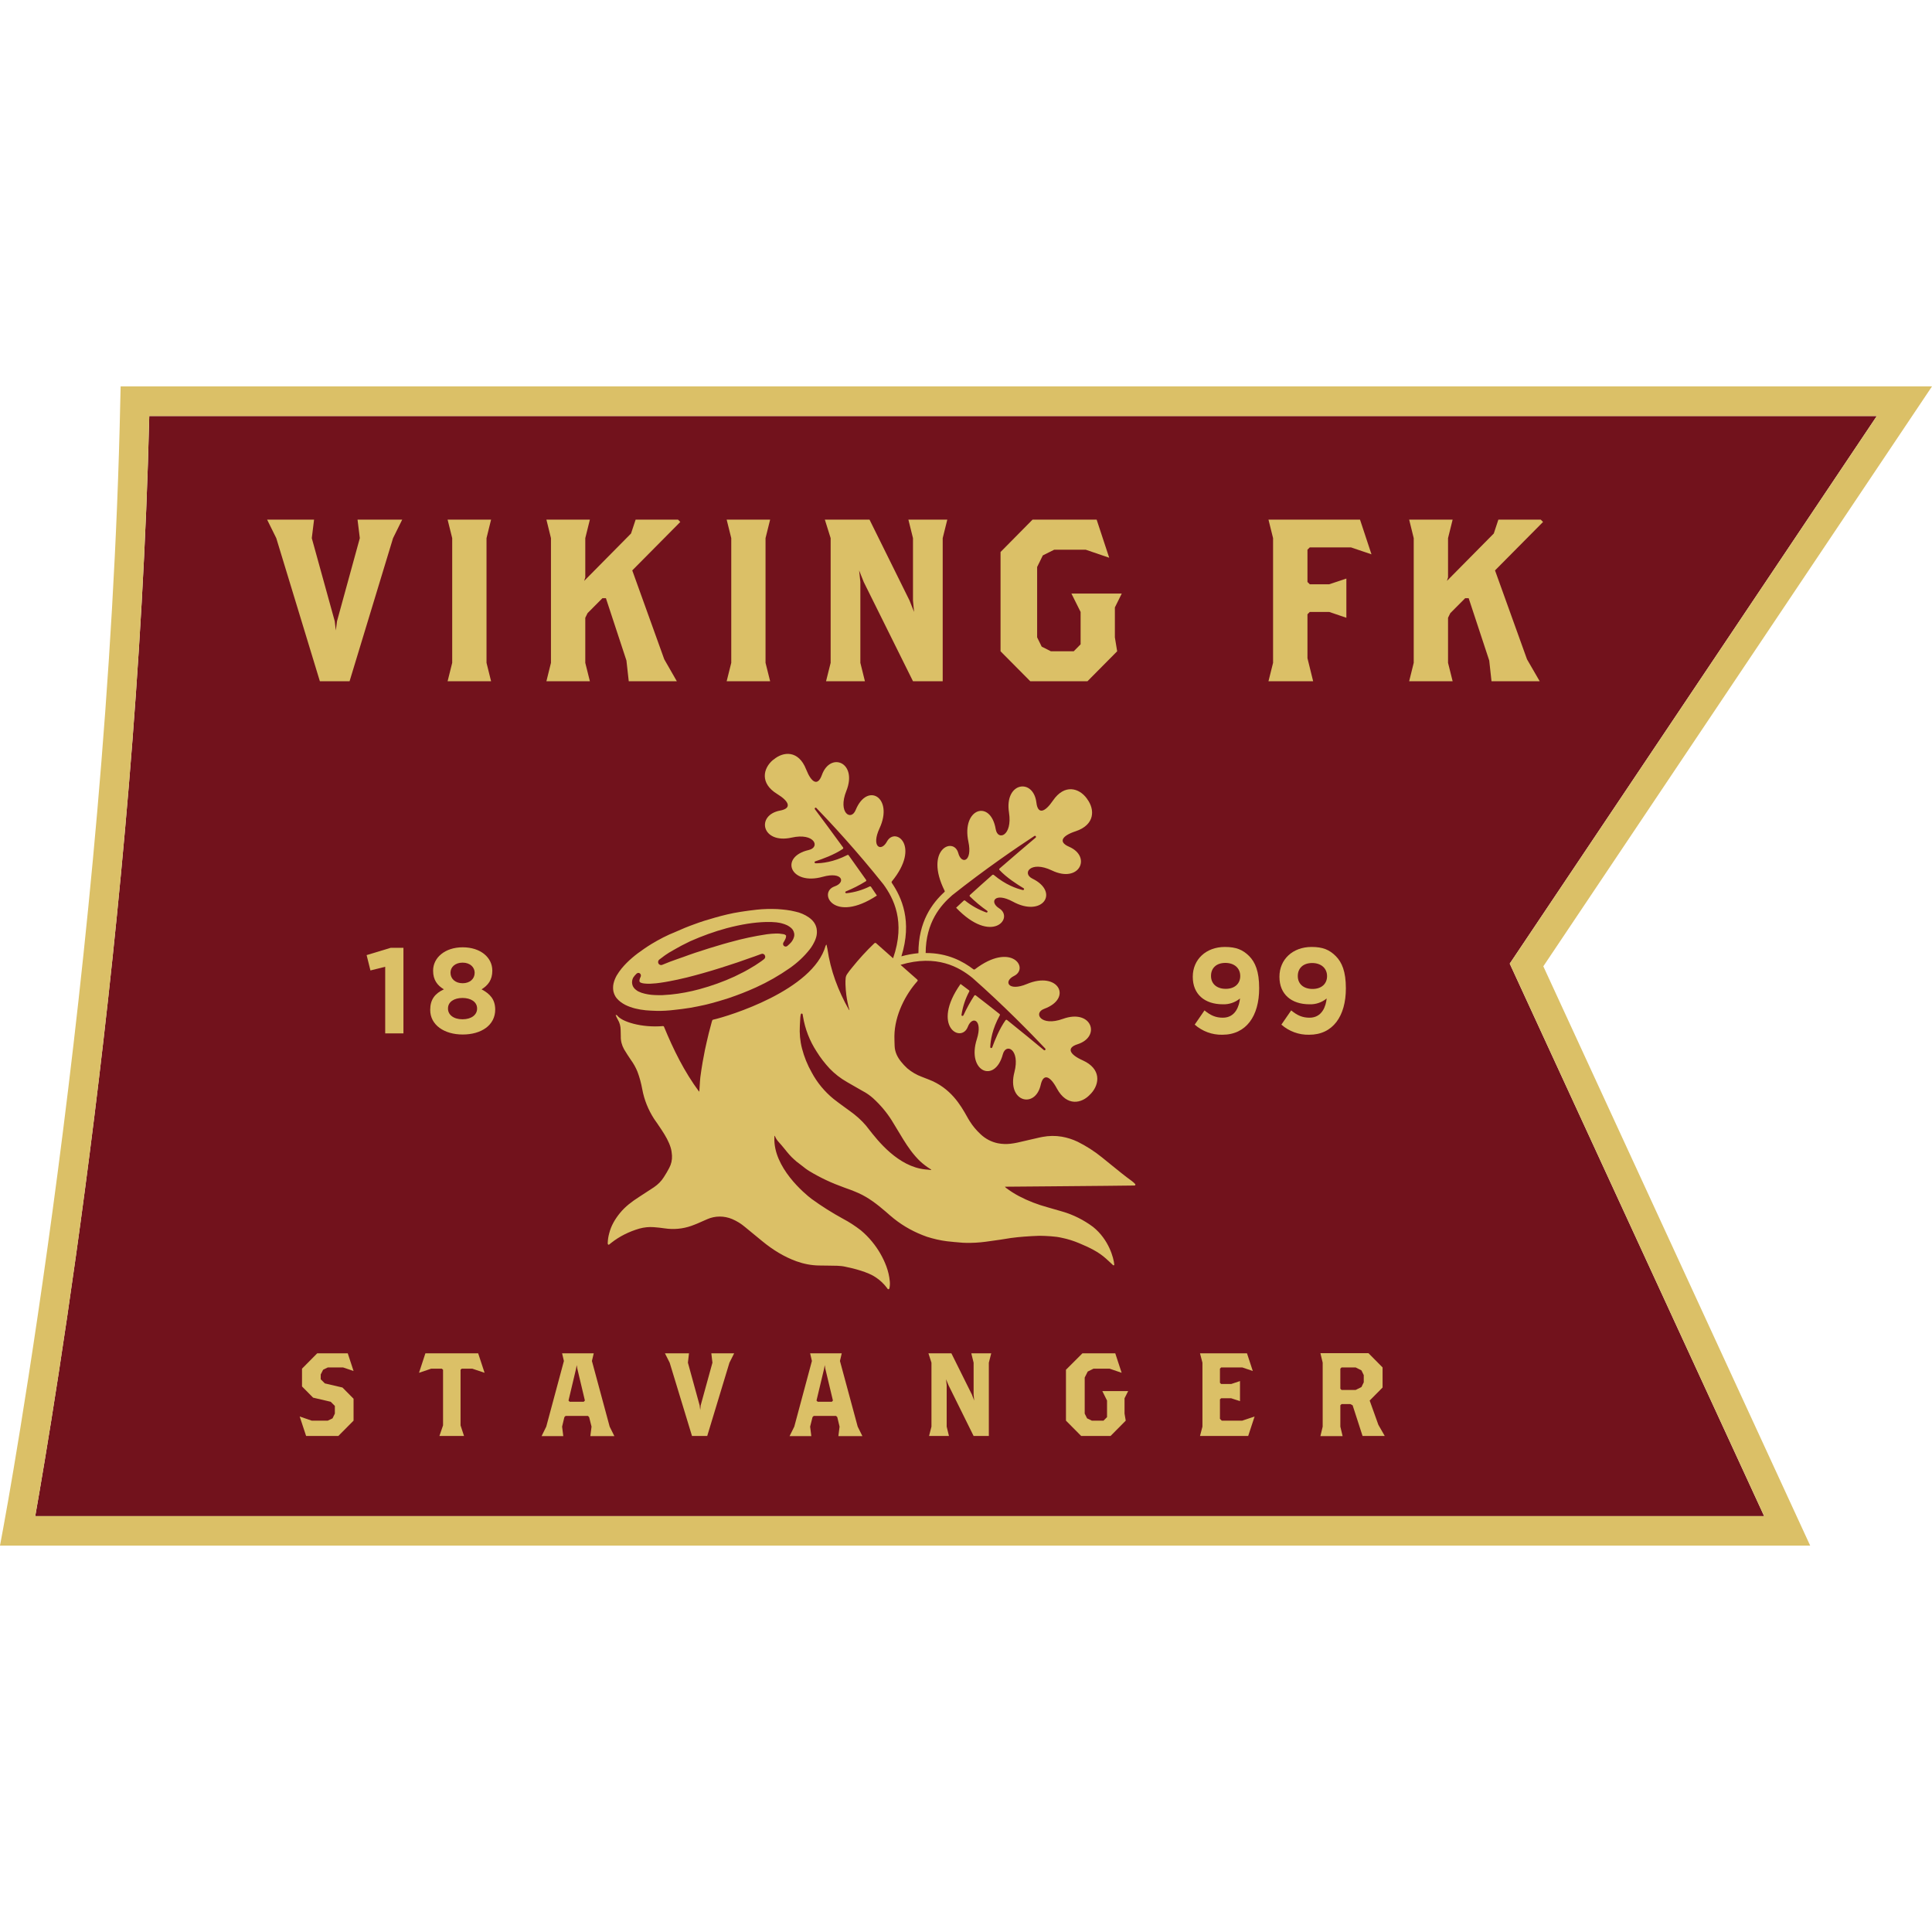 <svg width="50" height="50" viewBox="0 0 50 50" fill="none" xmlns="http://www.w3.org/2000/svg">
<path d="M48.572 10.766H3.863C3.556 23.697 1.363 36.675 0.912 39.237H45.656L39.072 24.939L48.572 10.766Z" fill="#72121C"/>
<path d="M8.484 35.389L8.362 35.449L8.3 35.572V35.695L8.406 35.802L8.863 35.909L9.15 36.199V36.766L8.756 37.163H7.922L7.756 36.659L8.066 36.766H8.484L8.606 36.707L8.666 36.584V36.385L8.559 36.278L8.103 36.171L7.816 35.881V35.421L8.209 35.024H9L9.15 35.481L8.878 35.389H8.484Z" fill="#DBC067"/>
<path d="M11.009 35.024L10.844 35.528L11.159 35.421H11.434L11.466 35.449V36.889L11.372 37.163H12.009L11.919 36.889V35.449L11.95 35.421H12.222L12.541 35.528L12.375 35.024H11.009Z" fill="#DBC067"/>
<path fill-rule="evenodd" clip-rule="evenodd" d="M15.366 35.024L15.319 35.222L15.778 36.921L15.9 37.167H15.278L15.309 36.921L15.247 36.675L15.216 36.644H14.637L14.606 36.675L14.547 36.921L14.578 37.167H14.016L14.137 36.921L14.594 35.222L14.547 35.024H15.366ZM14.713 36.246L14.744 36.278H15.106L15.137 36.246L14.941 35.421L14.925 35.329L14.909 35.421L14.713 36.246Z" fill="#DBC067"/>
<path d="M18.438 35.266L18.134 36.369L18.122 36.492L18.106 36.369L17.803 35.266L17.831 35.024H17.209L17.331 35.266L17.909 37.163H18.303L18.878 35.266L19 35.024H18.409L18.438 35.266Z" fill="#DBC067"/>
<path fill-rule="evenodd" clip-rule="evenodd" d="M21.784 35.024L21.738 35.222L22.197 36.921L22.319 37.167H21.697L21.728 36.921L21.669 36.675L21.637 36.644H21.059L21.028 36.675L20.966 36.921L20.997 37.167H20.434L20.556 36.921L21.012 35.222L20.966 35.024H21.784ZM21.163 36.278H21.528L21.556 36.246L21.359 35.421L21.344 35.329L21.328 35.421L21.131 36.246L21.163 36.278Z" fill="#DBC067"/>
<path d="M25.197 35.266V36.092L25.212 36.246L25.153 36.092L24.622 35.024H24.028L24.106 35.266V36.921L24.044 37.163H24.559L24.5 36.921V35.849L24.484 35.695L24.547 35.849L25.197 37.163H25.591V35.266L25.653 35.024H25.137L25.197 35.266Z" fill="#DBC067"/>
<path d="M28.65 36.246L28.528 36.001H29.197L29.103 36.187V36.584L29.134 36.766L28.741 37.163H27.981L27.587 36.766V35.449L28.013 35.024H28.863L29.028 35.528L28.716 35.421H28.3L28.15 35.496L28.072 35.651V36.584L28.134 36.707L28.256 36.766H28.559L28.65 36.675V36.246Z" fill="#DBC067"/>
<path d="M31.619 36.766L31.572 36.719V36.215L31.603 36.187H31.863L32.091 36.262V35.742L31.863 35.818H31.603L31.572 35.786V35.421L31.603 35.389H32.15L32.422 35.481L32.272 35.024H31.056L31.119 35.266V36.921L31.056 37.163H32.303L32.469 36.659L32.15 36.766H31.619Z" fill="#DBC067"/>
<path fill-rule="evenodd" clip-rule="evenodd" d="M35.781 35.909L35.447 36.246L35.672 36.874L35.837 37.163H35.263L35.006 36.369L34.947 36.338H34.719L34.688 36.369V36.921L34.747 37.167H34.172L34.231 36.921V35.266L34.172 35.02H35.416L35.781 35.389V35.909ZM35.234 35.897L35.294 35.774V35.588L35.234 35.465L35.084 35.389H34.719L34.688 35.421V35.941L34.719 35.972H35.084L35.234 35.897Z" fill="#DBC067"/>
<path d="M9.488 24.718L9.587 25.115L9.969 25.02V26.744H10.441V24.529H10.112L9.488 24.718Z" fill="#DBC067"/>
<path fill-rule="evenodd" clip-rule="evenodd" d="M12.741 25.125C12.741 25.358 12.631 25.5 12.463 25.604C12.681 25.72 12.812 25.862 12.816 26.12V26.127C12.816 26.533 12.456 26.773 11.975 26.773C11.494 26.773 11.134 26.524 11.134 26.139V26.133C11.134 25.868 11.256 25.711 11.488 25.604C11.319 25.503 11.209 25.361 11.209 25.125V25.118C11.209 24.784 11.516 24.516 11.975 24.516C12.434 24.516 12.741 24.778 12.741 25.118V25.125ZM11.972 24.913C11.775 24.913 11.659 25.033 11.659 25.169V25.175C11.659 25.329 11.781 25.446 11.972 25.446C12.162 25.446 12.284 25.332 12.284 25.178V25.172C12.284 25.036 12.169 24.913 11.972 24.913ZM11.969 26.379C12.206 26.379 12.347 26.259 12.347 26.105V26.098C12.347 25.928 12.184 25.827 11.969 25.827C11.753 25.827 11.594 25.928 11.594 26.098V26.105C11.594 26.256 11.731 26.379 11.969 26.379Z" fill="#DBC067"/>
<path fill-rule="evenodd" clip-rule="evenodd" d="M31.7 24.507C31.209 24.507 30.869 24.834 30.869 25.276V25.282C30.869 25.73 31.175 25.991 31.647 25.991C31.806 25.997 31.966 25.944 32.091 25.84C32.072 26.029 31.978 26.338 31.647 26.338C31.462 26.338 31.328 26.278 31.172 26.149L30.919 26.517C31.116 26.691 31.372 26.785 31.634 26.779C32.253 26.779 32.587 26.294 32.587 25.578V25.572C32.587 25.137 32.484 24.901 32.328 24.743C32.163 24.579 31.991 24.507 31.7 24.507ZM32.097 25.263C32.097 25.452 31.959 25.591 31.722 25.591C31.484 25.591 31.341 25.455 31.341 25.26V25.254C31.341 25.058 31.475 24.92 31.712 24.92C31.95 24.92 32.097 25.061 32.097 25.257V25.263Z" fill="#DBC067"/>
<path fill-rule="evenodd" clip-rule="evenodd" d="M34.831 25.575V25.581C34.831 26.294 34.497 26.782 33.878 26.779C33.616 26.785 33.359 26.691 33.162 26.517L33.416 26.149C33.572 26.278 33.706 26.338 33.891 26.338C34.222 26.338 34.316 26.029 34.334 25.84C34.209 25.944 34.05 25.997 33.891 25.991C33.419 25.991 33.112 25.73 33.112 25.282V25.276C33.112 24.834 33.45 24.507 33.944 24.507C34.234 24.507 34.406 24.579 34.572 24.746C34.728 24.904 34.831 25.14 34.831 25.575ZM33.969 25.594C34.206 25.594 34.344 25.455 34.344 25.266V25.26C34.344 25.065 34.197 24.923 33.959 24.923C33.722 24.923 33.587 25.061 33.587 25.257V25.263C33.587 25.459 33.731 25.594 33.969 25.594Z" fill="#DBC067"/>
<path fill-rule="evenodd" clip-rule="evenodd" d="M16.859 24.431C16.794 24.472 16.728 24.513 16.666 24.557C16.453 24.702 16.253 24.863 16.087 25.064C16.041 25.121 15.997 25.184 15.959 25.247C15.922 25.314 15.894 25.383 15.878 25.455C15.863 25.521 15.863 25.591 15.875 25.657C15.891 25.723 15.919 25.786 15.962 25.837C15.991 25.871 16.025 25.903 16.062 25.931C16.1 25.96 16.137 25.982 16.178 26.004C16.347 26.089 16.528 26.127 16.712 26.146C16.806 26.155 16.9 26.158 16.994 26.161C17.147 26.164 17.3 26.155 17.453 26.136C17.591 26.12 17.728 26.105 17.863 26.082C17.988 26.06 18.113 26.035 18.238 26.007C18.363 25.979 18.484 25.944 18.606 25.909L18.85 25.834C19.094 25.752 19.331 25.66 19.566 25.553C19.872 25.414 20.163 25.247 20.438 25.055C20.631 24.92 20.806 24.759 20.953 24.573C21.009 24.504 21.053 24.425 21.091 24.343C21.103 24.316 21.112 24.289 21.12 24.262L21.122 24.258C21.144 24.182 21.147 24.107 21.134 24.031C21.109 23.905 21.034 23.813 20.931 23.741C20.881 23.706 20.825 23.675 20.766 23.65C20.706 23.624 20.647 23.605 20.587 23.593C20.509 23.574 20.431 23.558 20.353 23.549C20.275 23.539 20.197 23.533 20.116 23.527C19.938 23.52 19.762 23.523 19.587 23.542C19.523 23.548 19.461 23.556 19.397 23.565L19.375 23.568C19.339 23.572 19.304 23.578 19.269 23.583C19.234 23.589 19.198 23.594 19.162 23.599C19.047 23.615 18.934 23.64 18.822 23.665C18.711 23.69 18.6 23.721 18.489 23.752L18.484 23.754C18.312 23.801 18.144 23.854 17.975 23.917C17.806 23.977 17.644 24.044 17.478 24.119C17.262 24.204 17.059 24.311 16.859 24.431ZM19.778 24.819C19.731 24.857 19.684 24.891 19.634 24.923C19.606 24.943 19.575 24.963 19.544 24.983L19.534 24.989L19.397 25.071C19.381 25.08 19.365 25.089 19.35 25.098L19.349 25.098C19.309 25.121 19.268 25.145 19.225 25.166L19.204 25.176C19.142 25.207 19.08 25.238 19.009 25.273C18.716 25.408 18.413 25.515 18.103 25.6C17.859 25.666 17.609 25.714 17.356 25.739L17.331 25.741C17.262 25.747 17.195 25.752 17.131 25.755H17.053C17.019 25.755 16.984 25.755 16.947 25.752C16.834 25.748 16.719 25.73 16.609 25.695C16.604 25.693 16.599 25.691 16.593 25.689C16.573 25.681 16.551 25.673 16.531 25.663C16.509 25.654 16.488 25.641 16.469 25.625C16.444 25.607 16.422 25.588 16.403 25.562C16.394 25.55 16.384 25.534 16.378 25.521C16.372 25.506 16.366 25.49 16.363 25.474C16.35 25.414 16.359 25.355 16.387 25.301C16.413 25.263 16.441 25.229 16.475 25.197C16.488 25.188 16.5 25.181 16.516 25.178C16.531 25.178 16.547 25.181 16.559 25.191C16.584 25.209 16.594 25.244 16.581 25.276C16.569 25.301 16.556 25.329 16.55 25.361C16.547 25.377 16.547 25.392 16.553 25.408C16.562 25.421 16.575 25.427 16.587 25.433L16.587 25.433C16.613 25.443 16.641 25.449 16.669 25.452C16.703 25.455 16.738 25.459 16.772 25.459C16.809 25.459 16.844 25.459 16.878 25.455C16.944 25.452 17.013 25.446 17.097 25.433C17.253 25.411 17.402 25.38 17.552 25.349L17.553 25.348C17.703 25.317 17.85 25.279 17.991 25.241C18.272 25.166 18.569 25.077 18.875 24.976C18.911 24.964 18.948 24.952 18.984 24.94L18.984 24.94C19.021 24.928 19.058 24.916 19.094 24.904L19.381 24.803C19.431 24.787 19.484 24.768 19.534 24.75L19.7 24.689C19.705 24.688 19.71 24.687 19.714 24.686C19.719 24.686 19.724 24.685 19.728 24.683H19.731C19.747 24.683 19.762 24.689 19.778 24.702L19.779 24.703C19.785 24.709 19.791 24.715 19.794 24.724C19.795 24.729 19.797 24.733 19.798 24.737L19.798 24.737L19.799 24.74L19.8 24.742C19.801 24.744 19.802 24.747 19.803 24.75V24.775C19.8 24.79 19.791 24.806 19.778 24.819ZM18.809 24.021C19.191 23.921 19.512 23.87 19.822 23.861H19.962C19.962 23.861 20.05 23.867 20.091 23.87C20.113 23.873 20.131 23.876 20.156 23.88C20.177 23.882 20.196 23.887 20.216 23.892L20.228 23.895C20.278 23.908 20.325 23.924 20.372 23.946C20.409 23.965 20.447 23.99 20.478 24.018C20.482 24.022 20.486 24.026 20.489 24.03C20.491 24.032 20.493 24.035 20.495 24.037C20.501 24.044 20.506 24.05 20.512 24.056C20.522 24.072 20.531 24.088 20.538 24.103C20.544 24.119 20.55 24.138 20.553 24.154C20.556 24.169 20.556 24.185 20.556 24.201C20.556 24.217 20.553 24.236 20.547 24.252C20.541 24.277 20.531 24.299 20.519 24.321C20.506 24.346 20.491 24.368 20.472 24.39C20.441 24.425 20.406 24.456 20.372 24.485C20.359 24.494 20.344 24.497 20.328 24.497C20.291 24.494 20.262 24.463 20.266 24.425C20.266 24.412 20.269 24.403 20.275 24.393C20.284 24.378 20.294 24.362 20.303 24.346C20.312 24.33 20.319 24.318 20.325 24.302C20.337 24.28 20.344 24.255 20.344 24.226C20.344 24.22 20.344 24.214 20.341 24.21C20.341 24.207 20.337 24.204 20.334 24.204C20.331 24.201 20.327 24.199 20.324 24.196C20.32 24.194 20.316 24.192 20.312 24.188C20.301 24.182 20.289 24.179 20.277 24.176L20.275 24.176C20.206 24.163 20.137 24.157 20.072 24.16C20.041 24.16 20.011 24.163 19.978 24.165L19.966 24.166L19.953 24.167C19.919 24.17 19.883 24.173 19.844 24.179C19.531 24.226 19.219 24.292 18.913 24.378L18.89 24.384L18.866 24.39C18.811 24.405 18.756 24.42 18.7 24.437C18.481 24.5 18.247 24.573 17.991 24.658C17.937 24.675 17.885 24.694 17.835 24.712C17.811 24.721 17.788 24.729 17.766 24.737C17.74 24.746 17.713 24.756 17.686 24.766C17.636 24.784 17.585 24.802 17.534 24.819C17.406 24.863 17.281 24.91 17.153 24.964L17.137 24.97C17.097 24.986 17.053 24.967 17.037 24.926C17.025 24.895 17.034 24.857 17.062 24.834C17.109 24.797 17.159 24.759 17.209 24.724C17.281 24.674 17.35 24.63 17.422 24.592C17.454 24.575 17.486 24.557 17.518 24.538L17.518 24.538C17.557 24.516 17.596 24.493 17.637 24.472C17.654 24.464 17.67 24.456 17.685 24.448L17.713 24.434L17.713 24.434C17.76 24.41 17.807 24.385 17.863 24.359C18.172 24.223 18.488 24.107 18.809 24.021Z" fill="#DBC067"/>
<path d="M8.722 16.076L9.312 13.927L9.253 13.448H10.409L10.172 13.927L9.047 17.63H8.278L7.15 13.927L6.913 13.448H8.128L8.069 13.927L8.663 16.076L8.691 16.316L8.722 16.076Z" fill="#DBC067"/>
<path d="M12.709 13.448H11.584L11.703 13.927V17.154L11.584 17.63H12.709L12.591 17.154V13.927L12.709 13.448Z" fill="#DBC067"/>
<path d="M15.266 17.63H14.141L14.259 17.154V13.927L14.141 13.448H15.266L15.147 13.927V14.942L15.119 15.033L16.331 13.807L16.45 13.448H17.547L17.606 13.508L16.363 14.762L17.191 17.063L17.516 17.63H16.272L16.212 17.094L15.681 15.481H15.591L15.206 15.868L15.147 15.988V17.154L15.266 17.63Z" fill="#DBC067"/>
<path d="M18.806 17.63H19.931L19.812 17.154V13.927L19.931 13.448H18.806L18.925 13.927V17.154L18.806 17.63Z" fill="#DBC067"/>
<path d="M21.378 17.63L21.497 17.154V13.927L21.347 13.448H22.503L23.538 15.54L23.656 15.837L23.628 15.54V13.927L23.509 13.448H24.516L24.397 13.927V17.63H23.628L22.353 15.061L22.234 14.762L22.266 15.061V17.154L22.384 17.63H21.378Z" fill="#DBC067"/>
<path d="M28.144 17.63L28.912 16.855L28.853 16.495V15.72L29.031 15.361H27.728L27.966 15.837V16.675L27.788 16.855H27.197L26.959 16.735L26.841 16.495V14.674L26.988 14.374L27.284 14.226H28.097L28.706 14.434L28.381 13.448H26.722L25.894 14.286V16.855L26.663 17.63H28.144Z" fill="#DBC067"/>
<path d="M33.984 17.63H32.828L32.947 17.154V13.927L32.828 13.448H35.197L35.494 14.346L34.962 14.166H33.897L33.837 14.226V15.061L33.897 15.121H34.4L34.844 14.973V15.988L34.4 15.837H33.897L33.837 15.897V17.034L33.984 17.63Z" fill="#DBC067"/>
<path d="M38.691 14.762L39.934 13.508L39.875 13.448H38.778L38.659 13.807L37.447 15.033L37.475 14.942V13.927L37.594 13.448H36.469L36.587 13.927V17.154L36.469 17.63H37.594L37.475 17.154V15.988L37.534 15.868L37.919 15.481H38.009L38.541 17.094L38.6 17.63H39.847L39.519 17.063L38.691 14.762Z" fill="#DBC067"/>
<path fill-rule="evenodd" clip-rule="evenodd" d="M28.787 30.17C28.952 30.304 29.117 30.439 29.291 30.564C29.325 30.589 29.356 30.618 29.375 30.64C29.381 30.643 29.384 30.649 29.384 30.655C29.384 30.668 29.375 30.681 29.363 30.681C29.293 30.684 28.138 30.694 27.201 30.702C26.575 30.707 26.046 30.711 26.006 30.712C26.012 30.718 26.019 30.725 26.025 30.731C26.028 30.734 26.031 30.737 26.034 30.741C26.141 30.823 26.256 30.895 26.375 30.958C26.609 31.081 26.856 31.175 27.113 31.245C27.169 31.262 27.227 31.278 27.283 31.294C27.354 31.314 27.424 31.334 27.494 31.355C27.778 31.437 28.047 31.573 28.288 31.752C28.697 32.08 28.822 32.556 28.837 32.726C28.837 32.732 28.834 32.739 28.831 32.742C28.825 32.751 28.812 32.748 28.806 32.742C28.782 32.72 28.748 32.689 28.715 32.657C28.68 32.625 28.646 32.593 28.622 32.572C28.419 32.389 28.178 32.279 27.931 32.175C27.788 32.115 27.641 32.067 27.487 32.036C27.394 32.014 27.297 32.001 27.2 31.995L27.186 31.994C27.091 31.988 26.998 31.982 26.903 31.982C26.769 31.985 26.634 31.995 26.5 32.004C26.387 32.014 26.278 32.023 26.166 32.039C26.119 32.045 26.073 32.053 26.026 32.061C25.98 32.069 25.934 32.077 25.888 32.083C25.759 32.102 25.631 32.121 25.503 32.137C25.337 32.159 25.169 32.168 25.003 32.165C24.943 32.165 24.883 32.16 24.822 32.154C24.792 32.151 24.762 32.148 24.731 32.146L24.714 32.145C24.648 32.139 24.578 32.133 24.509 32.124C24.331 32.102 24.159 32.061 23.991 32.008C23.681 31.9 23.391 31.743 23.134 31.538C23.059 31.478 22.988 31.415 22.916 31.352C22.703 31.169 22.481 30.996 22.222 30.879C22.097 30.823 21.967 30.776 21.836 30.729L21.834 30.728C21.525 30.618 21.228 30.479 20.947 30.309C20.88 30.269 20.819 30.221 20.758 30.172C20.728 30.148 20.697 30.124 20.666 30.101C20.628 30.076 20.595 30.045 20.561 30.014L20.559 30.013C20.463 29.93 20.383 29.832 20.305 29.734C20.253 29.671 20.202 29.608 20.147 29.549C20.109 29.508 20.078 29.458 20.056 29.407C20.056 29.404 20.054 29.402 20.05 29.4C20.048 29.398 20.044 29.395 20.041 29.392V29.439C20.009 30.214 20.828 30.895 21.003 31.027C21.263 31.216 21.534 31.387 21.816 31.541C21.978 31.626 22.131 31.727 22.278 31.84C22.384 31.929 22.481 32.026 22.569 32.134C22.725 32.323 22.85 32.537 22.938 32.77C22.984 32.896 23.016 33.026 23.028 33.161C23.034 33.224 23.031 33.287 23.016 33.347C23.013 33.353 23.01 33.356 23.007 33.359L23.006 33.36C22.994 33.369 22.981 33.366 22.972 33.356L22.947 33.322C22.869 33.218 22.769 33.126 22.659 33.054C22.472 32.925 22.103 32.827 21.878 32.783C21.809 32.767 21.738 32.761 21.669 32.758C21.589 32.756 21.509 32.755 21.43 32.754C21.353 32.754 21.277 32.753 21.2 32.751C20.997 32.748 20.8 32.71 20.609 32.641C20.288 32.524 20 32.345 19.734 32.127C19.657 32.065 19.582 32.003 19.506 31.94C19.432 31.878 19.357 31.817 19.281 31.755C19.181 31.67 19.069 31.601 18.95 31.55C18.741 31.462 18.506 31.462 18.3 31.554C18.284 31.561 18.268 31.568 18.252 31.575C18.133 31.628 18.012 31.683 17.887 31.727C17.669 31.803 17.434 31.825 17.203 31.79L17.203 31.79C17.109 31.777 17.015 31.765 16.922 31.759C16.797 31.749 16.669 31.762 16.547 31.796C16.284 31.872 16.034 31.995 15.819 32.165C15.806 32.173 15.795 32.183 15.785 32.192C15.779 32.197 15.774 32.202 15.769 32.206L15.768 32.207C15.765 32.21 15.762 32.212 15.759 32.212C15.747 32.215 15.734 32.209 15.731 32.197C15.728 32.187 15.728 32.175 15.728 32.165C15.731 32.08 15.744 31.998 15.766 31.919C15.816 31.718 15.919 31.547 16.047 31.39C16.184 31.223 16.353 31.097 16.534 30.98C16.601 30.937 16.666 30.894 16.732 30.851C16.796 30.809 16.86 30.767 16.925 30.725C17.028 30.655 17.116 30.567 17.181 30.463C17.231 30.384 17.278 30.309 17.319 30.227C17.372 30.129 17.397 30.019 17.391 29.905C17.387 29.839 17.378 29.773 17.359 29.707C17.309 29.54 17.222 29.395 17.128 29.25C17.09 29.191 17.049 29.132 17.009 29.073C16.981 29.035 16.954 28.996 16.928 28.957C16.778 28.724 16.672 28.465 16.622 28.191C16.594 28.037 16.553 27.882 16.497 27.734C16.453 27.627 16.397 27.526 16.328 27.431C16.266 27.34 16.206 27.249 16.15 27.154C16.094 27.053 16.062 26.937 16.066 26.817C16.066 26.788 16.065 26.76 16.064 26.733C16.063 26.706 16.062 26.679 16.062 26.653C16.062 26.562 16.038 26.47 15.991 26.391C15.969 26.354 15.95 26.313 15.934 26.272L15.941 26.265C15.942 26.266 15.944 26.266 15.946 26.267C15.954 26.27 15.964 26.273 15.972 26.278C16.084 26.442 16.606 26.603 17.159 26.555C17.172 26.555 17.181 26.562 17.184 26.571C17.428 27.164 17.709 27.734 18.094 28.254C18.095 28.248 18.096 28.242 18.097 28.238C18.099 28.231 18.1 28.226 18.1 28.223C18.104 28.176 18.107 28.13 18.109 28.084C18.113 28.015 18.117 27.946 18.125 27.876C18.141 27.747 18.163 27.617 18.184 27.488C18.203 27.381 18.222 27.277 18.244 27.17C18.274 27.03 18.307 26.891 18.34 26.751L18.344 26.735L18.419 26.451C18.422 26.436 18.428 26.42 18.434 26.405L18.434 26.404C18.438 26.398 18.444 26.395 18.45 26.392L18.45 26.391C18.866 26.297 21.041 25.629 21.366 24.478L21.366 24.478C21.372 24.466 21.378 24.453 21.391 24.447C21.394 24.464 21.398 24.481 21.401 24.499C21.405 24.518 21.409 24.536 21.413 24.554C21.453 24.831 21.522 25.105 21.616 25.367C21.712 25.632 21.831 25.887 21.969 26.13C21.972 26.136 21.978 26.142 21.984 26.146C21.983 26.141 21.982 26.137 21.981 26.133C21.98 26.128 21.98 26.124 21.978 26.12C21.944 25.997 21.919 25.875 21.903 25.752C21.891 25.663 21.884 25.572 21.881 25.48C21.878 25.421 21.881 25.358 21.887 25.298C21.891 25.27 21.903 25.241 21.919 25.216C21.959 25.156 22.003 25.099 22.05 25.043C22.228 24.822 22.419 24.611 22.625 24.415L22.637 24.406C22.647 24.4 22.659 24.4 22.669 24.406L23.113 24.8C23.444 23.848 23.122 23.243 22.863 22.887C22.181 22.03 21.5 21.295 21.128 20.911C21.119 20.901 21.103 20.898 21.094 20.908C21.084 20.917 21.081 20.933 21.091 20.945C21.269 21.182 21.528 21.532 21.819 21.932C21.828 21.945 21.825 21.96 21.812 21.97C21.591 22.121 21.275 22.235 21.1 22.291C21.088 22.294 21.081 22.304 21.081 22.316C21.081 22.332 21.094 22.342 21.106 22.342C21.269 22.342 21.569 22.313 21.931 22.127C21.941 22.121 21.956 22.124 21.962 22.134C22.109 22.338 22.262 22.556 22.416 22.773C22.422 22.786 22.419 22.802 22.406 22.808C22.244 22.909 22.069 22.997 21.891 23.07C21.881 23.073 21.875 23.082 21.875 23.095C21.878 23.107 21.891 23.117 21.903 23.117C22.113 23.095 22.319 23.035 22.509 22.94C22.522 22.937 22.534 22.94 22.541 22.95C22.566 22.988 22.591 23.026 22.617 23.063C22.643 23.101 22.669 23.139 22.694 23.177C21.572 23.914 21.159 23.092 21.6 22.94C21.897 22.836 21.803 22.55 21.294 22.691C20.45 22.928 20.159 22.174 20.931 21.998C21.238 21.926 21.078 21.544 20.488 21.677C19.712 21.85 19.556 21.094 20.191 20.977C20.497 20.92 20.428 20.741 20.113 20.548C19.659 20.271 19.75 19.883 20.003 19.669C20.005 19.669 20.006 19.668 20.008 19.667C20.01 19.666 20.011 19.664 20.012 19.663L20.022 19.657C20.275 19.442 20.669 19.414 20.863 19.912C21 20.258 21.163 20.353 21.269 20.06C21.488 19.445 22.2 19.729 21.903 20.47C21.678 21.034 22.025 21.258 22.144 20.964C22.447 20.227 23.131 20.643 22.762 21.437C22.538 21.919 22.803 22.058 22.953 21.781C23.166 21.384 23.837 21.888 23.081 22.811C23.072 22.821 23.072 22.836 23.078 22.846C23.337 23.227 23.613 23.839 23.328 24.75C23.472 24.709 23.619 24.683 23.769 24.668C23.766 23.848 24.128 23.372 24.441 23.085C24.45 23.079 24.453 23.066 24.447 23.054C23.913 21.982 24.681 21.642 24.8 22.077C24.881 22.383 25.172 22.304 25.062 21.784C24.878 20.92 25.637 20.674 25.769 21.459C25.822 21.771 26.206 21.633 26.113 21.031C25.988 20.239 26.744 20.126 26.822 20.772C26.859 21.084 27.041 21.027 27.25 20.719C27.55 20.28 27.928 20.394 28.125 20.662L28.137 20.681C28.337 20.949 28.341 21.346 27.838 21.513C27.484 21.629 27.381 21.79 27.666 21.913C28.259 22.168 27.938 22.871 27.222 22.527C26.678 22.266 26.437 22.6 26.719 22.739C27.431 23.088 26.981 23.754 26.212 23.334C25.747 23.082 25.594 23.341 25.859 23.508C26.256 23.754 25.672 24.463 24.744 23.492L24.944 23.306C24.953 23.3 24.966 23.3 24.975 23.306C25.137 23.438 25.325 23.542 25.525 23.615C25.534 23.618 25.547 23.615 25.553 23.605C25.562 23.596 25.559 23.58 25.547 23.571C25.387 23.46 25.238 23.334 25.1 23.199C25.091 23.189 25.091 23.174 25.1 23.164C25.297 22.985 25.494 22.808 25.684 22.641C25.694 22.635 25.706 22.635 25.716 22.641C26.028 22.903 26.312 22.997 26.472 23.035C26.484 23.035 26.494 23.032 26.5 23.022C26.506 23.01 26.503 22.994 26.491 22.988C26.331 22.893 26.05 22.713 25.866 22.515C25.856 22.502 25.859 22.486 25.869 22.477C26.244 22.152 26.572 21.872 26.8 21.68C26.812 21.67 26.816 21.654 26.806 21.642C26.797 21.629 26.781 21.626 26.769 21.636C26.322 21.929 25.497 22.49 24.641 23.17C24.347 23.426 23.959 23.867 23.956 24.664C24.522 24.661 24.922 24.879 25.194 25.087C25.203 25.093 25.219 25.093 25.228 25.087C26.175 24.362 26.647 25.058 26.244 25.257C25.962 25.395 26.091 25.67 26.578 25.465C27.387 25.125 27.769 25.834 27.025 26.108C26.731 26.215 26.938 26.574 27.506 26.369C28.253 26.098 28.503 26.829 27.887 27.025C27.591 27.119 27.681 27.29 28.019 27.441C28.503 27.658 28.462 28.052 28.238 28.298L28.219 28.317C27.997 28.563 27.609 28.642 27.353 28.172C27.178 27.844 27.003 27.769 26.934 28.074C26.794 28.708 26.05 28.519 26.253 27.747C26.406 27.157 26.034 26.981 25.953 27.286C25.747 28.055 25.012 27.731 25.281 26.892C25.441 26.385 25.159 26.281 25.047 26.574C24.881 27.012 24.084 26.565 24.859 25.465C24.881 25.481 24.903 25.497 24.925 25.514C24.977 25.551 25.028 25.589 25.078 25.629C25.087 25.635 25.091 25.651 25.084 25.66C24.984 25.846 24.916 26.051 24.884 26.262C24.881 26.275 24.887 26.287 24.9 26.291C24.916 26.294 24.928 26.287 24.934 26.275C25.016 26.098 25.109 25.928 25.216 25.764C25.225 25.755 25.241 25.752 25.253 25.761C25.462 25.922 25.672 26.086 25.869 26.243C25.878 26.25 25.881 26.265 25.875 26.275C25.678 26.631 25.634 26.93 25.628 27.097C25.625 27.107 25.634 27.119 25.644 27.123C25.659 27.126 25.672 27.119 25.678 27.107C25.741 26.933 25.866 26.621 26.025 26.401C26.034 26.391 26.05 26.388 26.063 26.398C26.45 26.707 26.784 26.984 27.012 27.173C27.025 27.186 27.041 27.182 27.05 27.173C27.062 27.16 27.059 27.145 27.05 27.135C26.684 26.748 25.984 26.029 25.166 25.307C24.828 25.033 24.247 24.689 23.306 24.97L23.731 25.345C23.756 25.367 23.756 25.38 23.734 25.402C23.441 25.73 23.153 26.268 23.147 26.814C23.147 26.902 23.15 26.987 23.153 27.072C23.159 27.227 23.225 27.359 23.319 27.476C23.369 27.539 23.422 27.595 23.481 27.649C23.594 27.744 23.722 27.819 23.859 27.869C23.886 27.88 23.914 27.89 23.941 27.901C23.971 27.913 24.002 27.924 24.031 27.936C24.606 28.153 24.868 28.616 25.02 28.886C25.049 28.938 25.074 28.982 25.097 29.017C25.175 29.143 25.272 29.256 25.381 29.357C25.506 29.474 25.656 29.552 25.822 29.587C25.931 29.609 26.044 29.612 26.153 29.6C26.276 29.586 26.395 29.557 26.515 29.528C26.565 29.516 26.615 29.504 26.666 29.493C26.709 29.484 26.751 29.474 26.794 29.464C26.856 29.449 26.918 29.434 26.981 29.423C27.147 29.392 27.312 29.389 27.478 29.417C27.622 29.442 27.759 29.486 27.891 29.549C28.113 29.66 28.325 29.795 28.519 29.953C28.609 30.024 28.698 30.097 28.787 30.17ZM22.484 29.222C22.715 29.518 23.239 30.192 23.947 30.265C23.967 30.267 23.988 30.269 24.009 30.27C24.039 30.273 24.07 30.275 24.1 30.28V30.271L24.078 30.255C23.981 30.195 23.891 30.126 23.806 30.047C23.634 29.88 23.5 29.688 23.375 29.486C23.325 29.406 23.277 29.326 23.229 29.245C23.18 29.164 23.132 29.082 23.081 29.001C22.947 28.787 22.781 28.591 22.594 28.421C22.513 28.349 22.422 28.285 22.325 28.235C22.259 28.196 22.192 28.158 22.124 28.12C22.055 28.081 21.987 28.042 21.919 28.002C21.753 27.907 21.603 27.791 21.472 27.655C21.347 27.52 21.231 27.372 21.134 27.214C20.953 26.937 20.834 26.628 20.781 26.303C20.778 26.284 20.775 26.268 20.772 26.25C20.772 26.24 20.762 26.234 20.753 26.231C20.741 26.227 20.728 26.237 20.725 26.25C20.719 26.273 20.716 26.299 20.713 26.323L20.712 26.328C20.709 26.364 20.708 26.4 20.706 26.436C20.705 26.472 20.703 26.507 20.7 26.543C20.688 26.741 20.706 26.943 20.756 27.135C20.812 27.353 20.897 27.561 21.006 27.753C21.147 28.018 21.341 28.251 21.572 28.44C21.665 28.514 21.762 28.584 21.858 28.654C21.904 28.688 21.951 28.721 21.997 28.755C22.147 28.862 22.288 28.985 22.409 29.127C22.429 29.151 22.454 29.183 22.484 29.222Z" fill="#DBC067"/>
<path fill-rule="evenodd" clip-rule="evenodd" d="M0 40H46.847L39.941 25.008L50 10H3.122L3.113 10.375C2.813 24.79 0.113 39.401 0.084 39.546L0 40ZM45.656 39.237H0.912C1.366 36.675 3.556 23.697 3.863 10.766H48.572L39.072 24.939L45.656 39.237Z" fill="#DBC067"/>
</svg>
